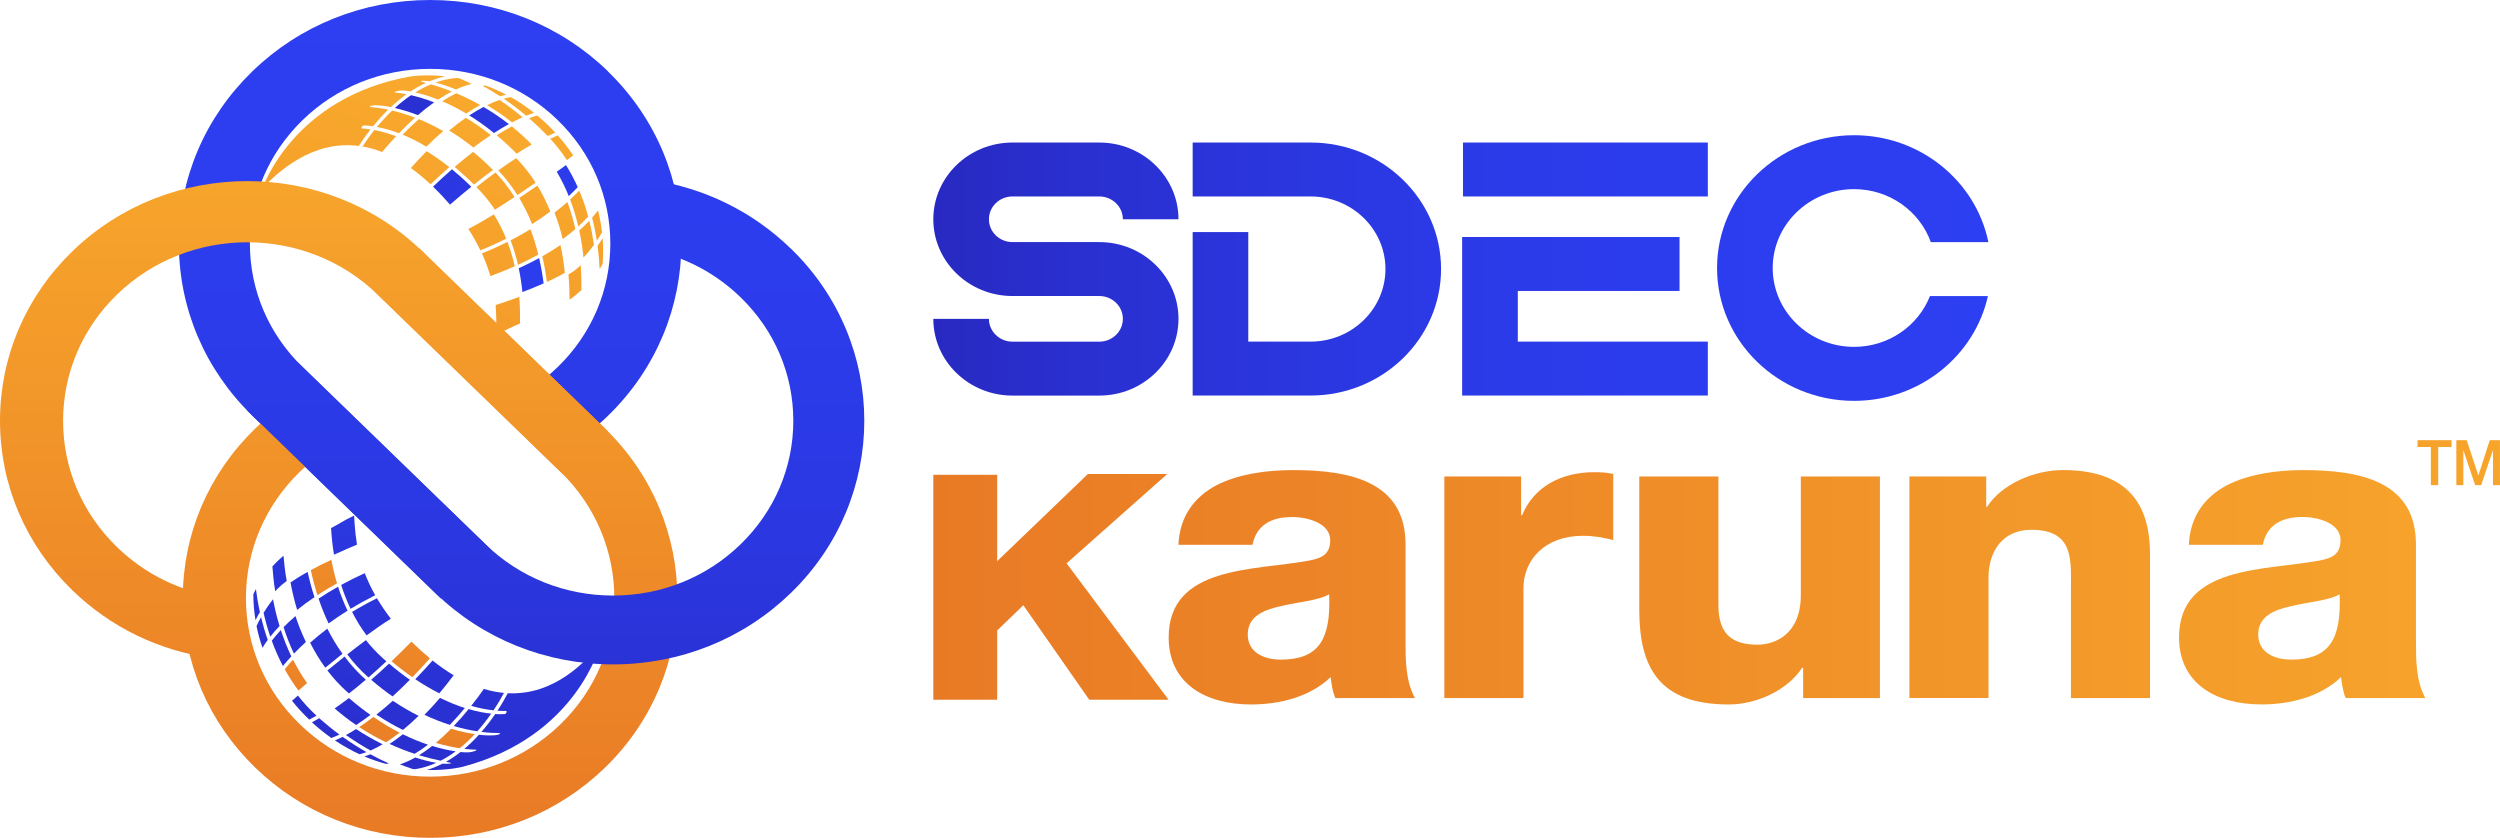 <?xml version="1.0" encoding="UTF-8"?>
<svg xmlns="http://www.w3.org/2000/svg" width="370" height="124" viewBox="0 0 370 124" fill="none">
  <g clip-path="url(#clip0_40003049_2940)">
    <path d="M75.306 18.363C74.053 17.387 72.793 16.549 71.558 15.83C70.91 16.172 70.204 16.583 69.451 17.079C70.616 17.798 71.84 18.66 73.099 19.686C73.894 19.173 74.629 18.739 75.306 18.363Z" fill="url(#paint0_linear_40003049_2940)"></path>
    <path d="M83.766 24.427C83.354 24.729 82.895 25.066 82.4 25.419C83.101 26.595 83.683 27.804 84.177 29.019C84.678 28.551 85.119 28.112 85.507 27.701C85.013 26.6 84.436 25.499 83.76 24.421L83.766 24.427Z" fill="url(#paint1_linear_40003049_2940)"></path>
    <path d="M80.457 41.946C80.304 40.748 80.086 39.493 79.792 38.198C78.874 38.7 77.868 39.202 76.773 39.704C77.026 40.902 77.203 42.089 77.315 43.224C78.339 42.836 79.415 42.408 80.457 41.946Z" fill="url(#paint2_linear_40003049_2940)"></path>
    <path d="M69.746 27.639C68.776 26.669 67.822 25.819 66.893 25.055C65.998 25.836 65.069 26.686 64.092 27.622C64.916 28.415 65.751 29.305 66.604 30.286C67.705 29.327 68.758 28.443 69.752 27.639H69.746Z" fill="url(#paint3_linear_40003049_2940)"></path>
    <path d="M58.443 15.984C59.42 16.212 60.573 16.549 61.85 17.04C62.609 16.384 63.415 15.739 64.251 15.146C62.933 14.644 61.774 14.307 60.826 14.09C59.967 14.672 59.173 15.317 58.443 15.979V15.984Z" fill="url(#paint4_linear_40003049_2940)"></path>
    <path d="M83.277 35.386C83.977 34.873 84.6 34.376 85.154 33.903C84.859 32.591 84.471 31.244 83.971 29.898C83.4 30.4 82.77 30.931 82.07 31.467C82.576 32.779 82.971 34.097 83.282 35.386H83.277Z" fill="url(#paint5_linear_40003049_2940)"></path>
    <path d="M73.25 31.033C74.215 30.434 75.192 29.801 76.151 29.156C75.368 27.913 74.462 26.72 73.409 25.608C73.379 25.579 73.356 25.551 73.326 25.528C72.438 26.178 71.496 26.897 70.502 27.684C70.655 27.838 70.802 27.992 70.955 28.152C71.826 29.065 72.585 30.035 73.244 31.033H73.25Z" fill="url(#paint6_linear_40003049_2940)"></path>
    <path d="M76.842 29.305C77.595 30.56 78.231 31.855 78.754 33.167C79.743 32.539 80.637 31.912 81.443 31.301C80.925 30.001 80.296 28.712 79.531 27.462C78.672 28.067 77.766 28.689 76.836 29.305H76.842Z" fill="url(#paint7_linear_40003049_2940)"></path>
    <path d="M87.052 32.048C86.711 30.788 86.276 29.498 85.728 28.209C85.328 28.62 84.881 29.065 84.375 29.527C84.887 30.862 85.281 32.202 85.587 33.509C86.164 32.984 86.64 32.493 87.046 32.048H87.052Z" fill="url(#paint8_linear_40003049_2940)"></path>
    <path d="M79.668 37.673C79.362 36.435 78.979 35.175 78.508 33.92C77.602 34.473 76.626 35.032 75.566 35.574C76.025 36.778 76.384 37.993 76.661 39.196C77.755 38.694 78.756 38.187 79.668 37.679V37.673Z" fill="url(#paint9_linear_40003049_2940)"></path>
    <path d="M83.588 40.371C83.465 39.077 83.259 37.696 82.953 36.264C82.153 36.812 81.252 37.371 80.258 37.936C80.564 39.236 80.787 40.514 80.946 41.723C81.9 41.29 82.806 40.834 83.588 40.371Z" fill="url(#paint10_linear_40003049_2940)"></path>
    <path d="M72.086 15.568C73.31 16.298 74.563 17.148 75.787 18.112C76.352 17.815 76.87 17.564 77.346 17.353C76.187 16.384 75.046 15.539 73.934 14.798C73.386 14.98 72.769 15.231 72.086 15.568Z" fill="url(#paint11_linear_40003049_2940)"></path>
    <path d="M77.865 17.126C78.301 16.949 78.695 16.806 79.037 16.692C77.895 15.779 76.742 15.015 75.6 14.376C75.3 14.422 74.947 14.49 74.547 14.604C75.63 15.34 76.742 16.179 77.865 17.126Z" fill="url(#paint12_linear_40003049_2940)"></path>
    <path d="M84.29 44.376C84.949 43.897 85.531 43.412 86.043 42.939C86.061 41.877 86.043 40.628 85.943 39.253C85.831 39.362 85.714 39.465 85.596 39.573C85.202 39.927 84.702 40.286 84.131 40.634C84.254 42.009 84.296 43.275 84.296 44.376H84.29Z" fill="url(#paint13_linear_40003049_2940)"></path>
    <path d="M67.474 13.247C68.245 12.893 69.021 12.608 69.798 12.419C69.174 12.111 68.574 11.843 68.003 11.598C67.88 11.575 67.756 11.552 67.638 11.53C66.526 11.621 65.461 11.86 64.449 12.22C65.308 12.437 66.338 12.779 67.474 13.241V13.247Z" fill="url(#paint14_linear_40003049_2940)"></path>
    <path d="M74.011 14.245C74.329 14.142 74.629 14.062 74.905 13.999C73.876 13.463 72.858 13.024 71.869 12.665C71.71 12.665 71.551 12.665 71.393 12.682C72.234 13.144 73.111 13.663 74.011 14.25V14.245Z" fill="url(#paint15_linear_40003049_2940)"></path>
    <path d="M73.789 25.272C74.86 26.401 75.784 27.616 76.578 28.871C77.502 28.249 78.408 27.628 79.267 27.029C78.514 25.848 77.638 24.707 76.62 23.64C76.543 23.56 76.466 23.486 76.39 23.406C75.572 23.937 74.689 24.541 73.742 25.226C73.76 25.243 73.772 25.255 73.789 25.272Z" fill="url(#paint16_linear_40003049_2940)"></path>
    <path d="M73.512 20.018C74.477 20.828 75.465 21.729 76.466 22.744C77.272 22.225 78.013 21.775 78.69 21.392C77.731 20.4 76.742 19.51 75.748 18.706C75.071 19.071 74.33 19.504 73.518 20.018H73.512Z" fill="url(#paint17_linear_40003049_2940)"></path>
    <path d="M61.987 17.633C61.11 18.403 60.298 19.19 59.58 19.926C60.645 20.365 61.828 20.942 63.099 21.706C63.964 20.856 64.793 20.086 65.594 19.401C64.329 18.671 63.111 18.089 61.987 17.633Z" fill="url(#paint18_linear_40003049_2940)"></path>
    <path d="M67.517 13.805C66.816 14.141 66.122 14.541 65.439 14.986C66.534 15.448 67.728 16.041 68.999 16.8C69.729 16.309 70.417 15.893 71.065 15.539C69.835 14.849 68.64 14.273 67.517 13.799V13.805Z" fill="url(#paint19_linear_40003049_2940)"></path>
    <path d="M76.183 39.407C75.912 38.215 75.559 37.006 75.106 35.802C73.935 36.39 72.676 36.96 71.322 37.502C71.864 38.689 72.275 39.813 72.576 40.862C73.87 40.389 75.076 39.904 76.183 39.407Z" fill="url(#paint20_linear_40003049_2940)"></path>
    <path d="M74.92 35.335C74.426 34.108 73.82 32.899 73.09 31.73C71.772 32.539 70.489 33.281 69.318 33.886C70.025 34.975 70.613 36.031 71.101 37.046C72.472 36.498 73.743 35.922 74.92 35.329V35.335Z" fill="url(#paint21_linear_40003049_2940)"></path>
    <path d="M72.959 25.157C71.983 24.159 71 23.263 70.029 22.47C69.17 23.137 68.252 23.879 67.287 24.706C68.211 25.476 69.164 26.338 70.141 27.319C71.135 26.526 72.071 25.807 72.959 25.157Z" fill="url(#paint22_linear_40003049_2940)"></path>
    <path d="M68.938 17.433C68.161 17.97 67.338 18.591 66.467 19.322C67.626 20.023 68.832 20.85 70.056 21.832C70.968 21.141 71.833 20.531 72.639 19.995C71.374 18.991 70.127 18.146 68.938 17.433Z" fill="url(#paint23_linear_40003049_2940)"></path>
    <path d="M87.215 32.67C86.797 33.121 86.303 33.606 85.727 34.114C86.027 35.506 86.227 36.852 86.356 38.118C86.956 37.479 87.468 36.84 87.904 36.242C87.745 35.112 87.521 33.908 87.215 32.67Z" fill="url(#paint24_linear_40003049_2940)"></path>
    <path d="M76.855 43.937C75.442 44.456 74.195 44.872 73.359 45.14C73.524 47.331 73.418 49.442 73.418 49.442C74.954 48.877 75.866 48.301 76.955 47.879C76.984 46.681 76.966 45.352 76.855 43.943V43.937Z" fill="url(#paint25_linear_40003049_2940)"></path>
    <path d="M88.443 36.379C88.608 37.622 88.702 38.78 88.743 39.813C89.049 39.345 89.185 39.065 89.185 39.065C89.291 37.793 89.291 36.515 89.185 35.249C88.973 35.597 88.72 35.979 88.438 36.379H88.443Z" fill="url(#paint26_linear_40003049_2940)"></path>
    <path d="M78.303 17.502C79.221 18.3 80.139 19.173 81.056 20.132C81.48 19.926 81.857 19.761 82.174 19.63C82.069 19.515 81.969 19.407 81.863 19.293C81.092 18.483 80.309 17.753 79.521 17.091C79.18 17.188 78.773 17.319 78.297 17.508L78.303 17.502Z" fill="url(#paint27_linear_40003049_2940)"></path>
    <path d="M53.109 21.598C53.468 21.033 54.05 20.16 54.839 19.151C54.285 19.065 53.873 19.036 53.632 19.025C53.52 19.025 53.462 18.899 53.526 18.814L53.662 18.631C53.685 18.597 53.726 18.574 53.768 18.574C53.95 18.574 54.45 18.574 55.209 18.683C55.845 17.901 56.598 17.057 57.451 16.224C56.339 15.99 55.503 15.91 55.05 15.87C54.833 15.853 54.597 15.796 54.797 15.705C55.003 15.614 55.427 15.574 55.621 15.585C56.062 15.608 56.639 15.602 57.851 15.848C58.557 15.186 59.328 14.541 60.164 13.942C59.499 13.811 58.981 13.748 58.64 13.708C58.422 13.685 58.292 13.657 58.54 13.537C58.981 13.417 59.21 13.389 59.534 13.389C59.816 13.389 60.293 13.434 60.776 13.526C61.488 13.058 62.235 12.63 63.023 12.265C62.5 12.123 62.141 12.014 62.347 11.974C62.388 11.963 62.435 11.957 62.476 11.957C62.741 11.957 63.182 11.957 63.565 12.031C64.312 11.717 65.1 11.466 65.907 11.29C62.741 10.959 60.634 11.341 60.634 11.341C43.382 14.444 38.904 27.759 38.904 27.759C41.217 25.425 46.248 20.696 53.109 21.604V21.598Z" fill="url(#paint28_linear_40003049_2940)"></path>
    <path d="M81.43 20.531C82.365 21.547 83.189 22.608 83.901 23.697C84.26 23.435 84.572 23.201 84.837 23.001C84.148 21.974 83.383 20.982 82.542 20.035C82.224 20.166 81.859 20.326 81.43 20.531Z" fill="url(#paint29_linear_40003049_2940)"></path>
    <path d="M87.627 32.214C87.933 33.389 88.162 34.536 88.333 35.626C88.645 35.164 88.898 34.736 89.104 34.376C88.974 33.281 88.774 32.197 88.504 31.125C88.268 31.45 87.98 31.815 87.627 32.22V32.214Z" fill="url(#paint30_linear_40003049_2940)"></path>
    <path d="M66.495 24.735C65.33 23.805 64.206 23.03 63.135 22.379C62.382 23.138 61.605 23.965 60.805 24.867C61.758 25.545 62.729 26.344 63.717 27.274C64.682 26.355 65.606 25.511 66.495 24.735Z" fill="url(#paint31_linear_40003049_2940)"></path>
    <path d="M56.553 22.504C57.036 21.917 57.742 21.095 58.618 20.16C57.348 19.686 56.259 19.413 55.406 19.247C54.629 20.223 54.041 21.084 53.658 21.677C54.594 21.837 55.559 22.105 56.553 22.499V22.504Z" fill="url(#paint32_linear_40003049_2940)"></path>
    <path d="M59.045 19.721C59.757 18.985 60.557 18.198 61.428 17.416C60.157 16.931 59.016 16.595 58.039 16.367C57.186 17.183 56.432 18.01 55.785 18.791C56.65 18.951 57.751 19.23 59.045 19.721Z" fill="url(#paint33_linear_40003049_2940)"></path>
    <path d="M61.471 13.68C62.389 13.891 63.53 14.216 64.848 14.741C65.507 14.302 66.19 13.891 66.872 13.543C65.743 13.092 64.695 12.744 63.777 12.482C62.965 12.819 62.194 13.223 61.465 13.68H61.471Z" fill="url(#paint34_linear_40003049_2940)"></path>
    <path d="M53.158 107.611C54.494 108.489 55.836 109.231 57.13 109.853C57.754 109.459 58.425 108.991 59.136 108.432C57.907 107.805 56.606 107.04 55.259 106.111C54.506 106.687 53.806 107.183 53.158 107.611Z" fill="url(#paint35_linear_40003049_2940)"></path>
    <path d="M44.167 102.203C44.555 101.866 44.985 101.495 45.45 101.096C44.649 99.972 43.961 98.808 43.367 97.627C42.902 98.135 42.496 98.614 42.143 99.054C42.731 100.12 43.402 101.176 44.173 102.203H44.167Z" fill="url(#paint36_linear_40003049_2940)"></path>
    <path d="M45.998 84.376C46.251 85.562 46.575 86.806 46.981 88.078C47.863 87.502 48.822 86.914 49.882 86.332C49.523 85.152 49.252 83.976 49.04 82.847C48.046 83.315 46.998 83.834 45.998 84.382V84.376Z" fill="url(#paint37_linear_40003049_2940)"></path>
    <path d="M57.949 97.861C59.002 98.751 60.032 99.533 61.032 100.223C61.862 99.373 62.727 98.443 63.627 97.428C62.733 96.698 61.821 95.876 60.885 94.958C59.862 96.007 58.885 96.972 57.955 97.861H57.949Z" fill="url(#paint38_linear_40003049_2940)"></path>
    <path d="M70.268 108.649C69.268 108.5 68.085 108.255 66.761 107.862C66.055 108.58 65.302 109.293 64.514 109.955C65.879 110.354 67.067 110.594 68.038 110.737C68.85 110.086 69.592 109.373 70.268 108.649Z" fill="url(#paint39_linear_40003049_2940)"></path>
    <path d="M43.724 91.181C43.065 91.752 42.483 92.299 41.971 92.819C42.377 94.113 42.883 95.431 43.501 96.737C44.03 96.184 44.619 95.608 45.272 95.009C44.654 93.731 44.148 92.448 43.724 91.175V91.181Z" fill="url(#paint40_linear_40003049_2940)"></path>
    <path d="M54.146 94.741C53.234 95.42 52.305 96.133 51.393 96.852C52.281 98.033 53.293 99.156 54.446 100.189C54.476 100.217 54.505 100.24 54.535 100.263C55.37 99.539 56.253 98.746 57.183 97.873C57.018 97.73 56.853 97.588 56.688 97.439C55.741 96.589 54.9 95.682 54.152 94.735L54.146 94.741Z" fill="url(#paint41_linear_40003049_2940)"></path>
    <path d="M50.692 96.761C49.827 95.563 49.086 94.313 48.444 93.041C47.509 93.749 46.661 94.445 45.902 95.123C46.532 96.384 47.273 97.628 48.144 98.82C48.956 98.147 49.815 97.451 50.686 96.755L50.692 96.761Z" fill="url(#paint42_linear_40003049_2940)"></path>
    <path d="M40.223 94.827C40.67 96.059 41.217 97.32 41.87 98.569C42.235 98.124 42.647 97.645 43.118 97.143C42.494 95.842 41.982 94.53 41.564 93.247C41.035 93.817 40.593 94.348 40.223 94.827Z" fill="url(#paint43_linear_40003049_2940)"></path>
    <path d="M47.148 88.597C47.56 89.812 48.049 91.05 48.631 92.271C49.49 91.643 50.426 91.01 51.438 90.377C50.873 89.207 50.414 88.015 50.032 86.834C48.978 87.427 48.019 88.015 47.148 88.597Z" fill="url(#paint44_linear_40003049_2940)"></path>
    <path d="M42.998 86.201C43.233 87.485 43.551 88.86 43.981 90.269C44.734 89.653 45.587 89.019 46.54 88.381C46.123 87.097 45.793 85.842 45.528 84.638C44.61 85.152 43.739 85.682 42.992 86.207L42.998 86.201Z" fill="url(#paint45_linear_40003049_2940)"></path>
    <path d="M56.628 110.155C55.34 109.516 54.016 108.769 52.698 107.902C52.156 108.244 51.656 108.535 51.203 108.786C52.445 109.664 53.663 110.423 54.84 111.073C55.369 110.845 55.969 110.543 56.628 110.155Z" fill="url(#paint46_linear_40003049_2940)"></path>
    <path d="M50.706 109.054C50.282 109.271 49.906 109.442 49.565 109.579C50.788 110.4 52.006 111.073 53.207 111.627C53.507 111.558 53.854 111.456 54.242 111.313C53.095 110.663 51.906 109.91 50.7 109.048L50.706 109.054Z" fill="url(#paint47_linear_40003049_2940)"></path>
    <path d="M41.95 82.242C41.332 82.779 40.791 83.309 40.315 83.823C40.385 84.889 40.509 86.139 40.732 87.508C40.838 87.394 40.944 87.274 41.056 87.16C41.427 86.772 41.891 86.378 42.433 85.979C42.191 84.61 42.044 83.343 41.956 82.242H41.95Z" fill="url(#paint48_linear_40003049_2940)"></path>
    <path d="M61.451 112.111C60.709 112.528 59.95 112.876 59.185 113.127C59.839 113.383 60.462 113.606 61.057 113.806C61.18 113.817 61.31 113.834 61.433 113.846C62.539 113.669 63.587 113.338 64.57 112.899C63.693 112.75 62.628 112.488 61.451 112.111Z" fill="url(#paint49_linear_40003049_2940)"></path>
    <path d="M54.81 111.632C54.498 111.764 54.204 111.866 53.934 111.952C55.01 112.408 56.069 112.768 57.087 113.047C57.246 113.036 57.405 113.019 57.564 112.996C56.681 112.602 55.758 112.151 54.81 111.632Z" fill="url(#paint50_linear_40003049_2940)"></path>
    <path d="M54.096 100.56C52.925 99.51 51.895 98.369 50.995 97.171C50.124 97.867 49.265 98.563 48.453 99.231C49.312 100.354 50.283 101.427 51.395 102.419C51.478 102.493 51.56 102.562 51.642 102.636C52.413 102.037 53.249 101.364 54.137 100.6C54.12 100.582 54.102 100.571 54.09 100.56H54.096Z" fill="url(#paint51_linear_40003049_2940)"></path>
    <path d="M54.829 105.808C53.793 105.077 52.722 104.245 51.64 103.309C50.875 103.897 50.169 104.404 49.527 104.844C50.575 105.762 51.64 106.578 52.705 107.302C53.352 106.886 54.058 106.39 54.829 105.808Z" fill="url(#paint52_linear_40003049_2940)"></path>
    <path d="M66.58 107.28C67.392 106.435 68.14 105.585 68.799 104.787C67.692 104.433 66.463 103.948 65.121 103.286C64.327 104.211 63.556 105.043 62.815 105.796C64.144 106.424 65.409 106.909 66.58 107.28Z" fill="url(#paint53_linear_40003049_2940)"></path>
    <path d="M61.361 111.558C62.038 111.164 62.697 110.708 63.344 110.212C62.209 109.835 60.961 109.333 59.62 108.677C58.931 109.225 58.272 109.698 57.654 110.103C58.949 110.697 60.196 111.176 61.361 111.564V111.558Z" fill="url(#paint54_linear_40003049_2940)"></path>
    <path d="M50.496 86.578C50.867 87.753 51.326 88.939 51.879 90.103C53.003 89.424 54.215 88.751 55.527 88.095C54.88 86.948 54.38 85.853 53.985 84.826C52.726 85.402 51.561 85.984 50.49 86.572L50.496 86.578Z" fill="url(#paint55_linear_40003049_2940)"></path>
    <path d="M52.111 90.566C52.712 91.752 53.418 92.922 54.253 94.034C55.507 93.116 56.73 92.271 57.848 91.57C57.048 90.537 56.366 89.522 55.789 88.54C54.465 89.197 53.241 89.875 52.105 90.566H52.111Z" fill="url(#paint56_linear_40003049_2940)"></path>
    <path d="M54.935 100.611C56.001 101.53 57.06 102.351 58.101 103.07C58.907 102.334 59.761 101.518 60.661 100.606C59.666 99.91 58.637 99.117 57.578 98.215C56.648 99.088 55.771 99.887 54.935 100.611Z" fill="url(#paint57_linear_40003049_2940)"></path>
    <path d="M59.632 108.033C60.361 107.434 61.138 106.744 61.95 105.945C60.726 105.335 59.449 104.599 58.137 103.715C57.278 104.485 56.466 105.164 55.707 105.763C57.066 106.67 58.378 107.417 59.638 108.033H59.632Z" fill="url(#paint58_linear_40003049_2940)"></path>
    <path d="M40.004 94.216C40.387 93.731 40.84 93.207 41.375 92.653C40.957 91.284 40.64 89.944 40.404 88.689C39.857 89.379 39.398 90.058 39.01 90.697C39.263 91.82 39.592 93.001 40.004 94.222V94.216Z" fill="url(#paint59_linear_40003049_2940)"></path>
    <path d="M49.431 82.094C50.803 81.461 52.02 80.948 52.833 80.611C52.485 78.432 52.409 76.304 52.409 76.304C50.914 76.989 50.049 77.644 48.996 78.152C49.067 79.356 49.196 80.685 49.431 82.094Z" fill="url(#paint60_linear_40003049_2940)"></path>
    <path d="M38.465 90.594C38.194 89.362 38.006 88.204 37.877 87.177C37.612 87.667 37.494 87.958 37.494 87.958C37.494 89.242 37.606 90.52 37.812 91.786C37.994 91.421 38.212 91.022 38.465 90.594Z" fill="url(#paint61_linear_40003049_2940)"></path>
    <path d="M50.232 108.711C49.243 107.987 48.249 107.182 47.249 106.298C46.843 106.538 46.478 106.732 46.166 106.891C46.278 106.994 46.39 107.102 46.507 107.205C47.349 107.958 48.196 108.626 49.043 109.225C49.373 109.099 49.773 108.934 50.232 108.711Z" fill="url(#paint62_linear_40003049_2940)"></path>
    <path d="M75.15 102.596C74.838 103.195 74.326 104.113 73.62 105.186C74.179 105.226 74.597 105.22 74.844 105.214C74.956 105.214 75.026 105.328 74.968 105.42L74.85 105.613C74.826 105.648 74.791 105.676 74.744 105.676C74.561 105.693 74.061 105.728 73.291 105.676C72.72 106.515 72.037 107.416 71.249 108.323C72.384 108.466 73.226 108.483 73.691 108.489C73.908 108.489 74.156 108.529 73.961 108.637C73.761 108.745 73.344 108.819 73.144 108.825C72.702 108.837 72.12 108.888 70.884 108.74C70.231 109.458 69.513 110.171 68.73 110.833C69.407 110.913 69.937 110.936 70.278 110.947C70.501 110.953 70.631 110.97 70.39 111.113C69.954 111.267 69.731 111.318 69.407 111.341C69.119 111.364 68.642 111.358 68.154 111.301C67.483 111.826 66.765 112.316 66.006 112.744C66.541 112.847 66.912 112.927 66.706 112.984C66.665 112.995 66.624 113.012 66.577 113.012C66.306 113.035 65.871 113.064 65.476 113.024C64.753 113.395 63.988 113.714 63.188 113.959C66.388 114.039 68.472 113.486 68.472 113.486C85.506 109.002 88.866 95.294 88.866 95.294C86.742 97.815 82.099 102.955 75.144 102.596H75.15Z" fill="url(#paint63_linear_40003049_2940)"></path>
    <path d="M46.84 105.922C45.816 104.975 44.904 103.977 44.092 102.945C43.756 103.236 43.462 103.498 43.215 103.715C43.992 104.69 44.845 105.62 45.769 106.504C46.075 106.35 46.428 106.156 46.84 105.917V105.922Z" fill="url(#paint64_linear_40003049_2940)"></path>
    <path d="M39.626 94.707C39.22 93.554 38.891 92.419 38.632 91.341C38.361 91.832 38.137 92.277 37.967 92.659C38.184 93.743 38.479 94.821 38.849 95.871C39.055 95.528 39.314 95.135 39.632 94.701L39.626 94.707Z" fill="url(#paint65_linear_40003049_2940)"></path>
    <path d="M61.453 100.52C62.701 101.359 63.895 102.049 65.019 102.614C65.707 101.792 66.419 100.902 67.143 99.938C66.131 99.334 65.09 98.609 64.019 97.759C63.13 98.757 62.277 99.676 61.453 100.526V100.52Z" fill="url(#paint66_linear_40003049_2940)"></path>
    <path d="M71.608 101.963C71.172 102.591 70.537 103.475 69.736 104.473C71.054 104.844 72.166 105.038 73.037 105.129C73.732 104.091 74.249 103.178 74.585 102.551C73.638 102.46 72.643 102.271 71.613 101.958L71.608 101.963Z" fill="url(#paint67_linear_40003049_2940)"></path>
    <path d="M69.349 104.952C68.702 105.751 67.96 106.601 67.154 107.451C68.466 107.839 69.643 108.084 70.644 108.232C71.432 107.348 72.115 106.453 72.697 105.62C71.82 105.528 70.691 105.334 69.355 104.947L69.349 104.952Z" fill="url(#paint68_linear_40003049_2940)"></path>
    <path d="M67.433 111.199C66.497 111.062 65.32 110.822 63.955 110.406C63.332 110.902 62.684 111.364 62.025 111.769C63.196 112.129 64.273 112.397 65.215 112.585C65.997 112.186 66.739 111.712 67.433 111.199Z" fill="url(#paint69_linear_40003049_2940)"></path>
    <path d="M357.795 65.146V66.156H359.766V71.797H360.855V66.156H362.832V65.146H357.795Z" fill="url(#paint70_linear_40003049_2940)"></path>
    <path d="M368.48 65.146L366.809 70.354H366.791L365.073 65.146H363.537V71.797H364.573V66.663H364.59L366.32 71.797H367.215L368.945 66.663H368.962V71.797H369.998V65.146H368.48Z" fill="url(#paint71_linear_40003049_2940)"></path>
    <path d="M138.129 70.269H147.585V83.047L161.006 70.154H172.751L157.853 83.372L172.945 103.56H161.206L151.451 89.573L147.585 93.304V103.56H138.129V70.269Z" fill="url(#paint72_linear_40003049_2940)"></path>
    <path d="M189.55 97.622C195.128 97.622 196.994 94.713 196.717 87.959C195.064 88.906 192.033 89.094 189.486 89.727C186.867 90.298 184.666 91.307 184.666 93.897C184.666 96.487 186.938 97.622 189.556 97.622M174.404 80.628C174.61 76.327 176.811 73.555 179.983 71.843C183.148 70.201 187.285 69.573 191.351 69.573C199.824 69.573 208.021 71.279 208.021 80.566V94.913C208.021 97.697 208.021 100.726 209.403 103.315H197.623C197.211 102.306 197.07 101.296 196.935 100.218C193.905 103.127 189.421 104.262 185.155 104.262C178.335 104.262 172.963 101.102 172.963 94.342C172.963 83.663 185.637 84.485 193.769 82.962C195.77 82.585 196.87 81.952 196.87 79.933C196.87 77.474 193.634 76.521 191.221 76.521C187.979 76.521 185.92 77.85 185.367 80.634H174.416L174.404 80.628Z" fill="url(#paint73_linear_40003049_2940)"></path>
    <path d="M213.756 70.514H225.124V76.264H225.265C226.983 72.088 230.979 69.881 236.01 69.881C236.904 69.881 237.869 69.944 238.763 70.138V79.932C237.251 79.55 235.874 79.299 234.286 79.299C228.501 79.299 225.471 82.967 225.471 87.074V103.315H213.762V70.52L213.756 70.514Z" fill="url(#paint74_linear_40003049_2940)"></path>
    <path d="M278.23 103.315H266.862V98.831H266.721C264.514 102.18 259.971 104.262 255.835 104.262C245.573 104.262 242.613 98.831 242.613 90.234V70.514H254.323V89.538C254.323 93.897 256.394 95.414 260.113 95.414C262.661 95.414 266.521 93.897 266.521 88.084V70.514H278.23V103.315Z" fill="url(#paint75_linear_40003049_2940)"></path>
    <path d="M282.59 70.514H293.958V75.003H294.099C296.235 71.649 301.054 69.567 305.326 69.567C317.241 69.567 318.206 77.525 318.206 82.265V103.309H306.497V87.451C306.497 82.967 307.044 78.409 300.636 78.409C296.229 78.409 294.299 81.82 294.299 85.42V103.304H282.59V70.502V70.514Z" fill="url(#paint76_linear_40003049_2940)"></path>
    <path d="M339.103 97.622C344.681 97.622 346.541 94.713 346.264 87.959C344.605 88.906 341.58 89.094 339.032 89.727C336.414 90.297 334.213 91.307 334.213 93.897C334.213 96.487 336.485 97.622 339.103 97.622ZM323.946 80.628C324.151 76.327 326.358 73.555 329.524 71.843C332.695 70.2 336.826 69.573 340.892 69.573C349.365 69.573 357.562 71.278 357.562 80.565V94.907C357.562 97.691 357.562 100.72 358.938 103.31H347.158C346.747 102.3 346.611 101.29 346.47 100.212C343.44 103.121 338.962 104.256 334.69 104.256C327.87 104.256 322.498 101.096 322.498 94.336C322.498 83.657 335.172 84.479 343.298 82.956C345.293 82.579 346.399 81.946 346.399 79.927C346.399 77.468 343.163 76.515 340.751 76.515C337.514 76.515 335.443 77.844 334.896 80.628H323.94H323.946Z" fill="url(#paint77_linear_40003049_2940)"></path>
    <path d="M162.701 35.83H149.844C147.926 35.83 146.361 34.319 146.361 32.453C146.361 30.588 147.92 29.076 149.844 29.076H162.701C164.619 29.076 166.184 30.588 166.184 32.453H174.416C174.416 26.19 169.162 21.096 162.701 21.096H149.844C143.383 21.096 138.129 26.19 138.129 32.453C138.129 38.717 143.383 43.811 149.844 43.811H162.701C164.619 43.811 166.184 45.323 166.184 47.188C166.184 49.053 164.625 50.565 162.701 50.565H149.844C147.926 50.565 146.361 49.053 146.361 47.188H138.129C138.129 53.452 143.383 58.546 149.844 58.546H162.701C169.162 58.546 174.416 53.452 174.416 47.188C174.416 40.925 169.162 35.83 162.701 35.83Z" fill="url(#paint78_linear_40003049_2940)"></path>
    <path d="M252.76 58.54H216.396V35.077H248.571V43.063H224.634V50.559H252.76V58.54Z" fill="url(#paint79_linear_40003049_2940)"></path>
    <path d="M252.76 21.095H216.525V29.076H252.76V21.095Z" fill="url(#paint80_linear_40003049_2940)"></path>
    <path d="M285.638 43.811C283.909 48.203 279.531 51.335 274.4 51.335C267.762 51.335 262.361 46.098 262.361 39.664C262.361 33.229 267.762 27.992 274.4 27.992C279.654 27.992 284.12 31.278 285.762 35.836H294.282C292.435 26.828 284.226 20.012 274.4 20.012C263.22 20.012 254.123 28.831 254.123 39.669C254.123 50.508 263.22 59.327 274.4 59.327C284.109 59.327 292.24 52.67 294.212 43.822H285.644L285.638 43.811Z" fill="url(#paint81_linear_40003049_2940)"></path>
    <path d="M193.966 21.095H176.514V29.076H193.966C200.074 29.076 205.046 33.896 205.046 39.818C205.046 45.739 200.074 50.559 193.966 50.559H184.746V34.347H176.514V58.54H193.966C204.616 58.54 213.278 50.143 213.278 39.818C213.278 29.492 204.616 21.095 193.966 21.095Z" fill="url(#paint82_linear_40003049_2940)"></path>
    <path d="M89.97 10.542C82.956 3.742 73.612 0 63.668 0C53.724 0 44.38 3.742 37.366 10.542C30.34 17.353 26.475 26.406 26.475 36.041C26.475 45.676 30.346 54.73 37.366 61.541L64.427 87.776L65.257 88.58L66.087 87.776L71.859 82.18L72.689 81.376L71.859 80.571L44.798 54.336C39.761 49.453 36.984 42.955 36.984 36.047C36.984 29.139 39.761 22.647 44.798 17.758C49.829 12.881 56.525 10.194 63.662 10.194C70.8 10.194 77.496 12.881 82.527 17.758C87.558 22.636 90.329 29.128 90.329 36.047C90.329 42.967 87.558 49.459 82.527 54.336C81.244 55.58 79.838 56.698 78.337 57.656L77.355 58.283L78.002 59.236L82.503 65.842L83.15 66.795L84.133 66.167C86.222 64.832 88.181 63.281 89.964 61.552C104.469 47.49 104.469 24.615 89.964 10.559L89.97 10.542Z" fill="url(#paint83_linear_40003049_2940)"></path>
    <path d="M62.489 37.182C48.215 23.343 24.996 23.343 10.721 37.182C3.807 43.885 0 52.796 0 62.277C0 71.758 3.807 80.668 10.721 87.371C16.364 92.842 23.513 96.31 31.392 97.406L31.974 97.485L33.298 88.523L32.716 88.444C26.849 87.628 21.53 85.044 17.323 80.971C12.174 75.979 9.338 69.339 9.338 62.282C9.338 55.226 12.174 48.586 17.323 43.589C27.956 33.281 45.249 33.281 55.882 43.589L83.361 70.229L89.968 63.828L62.489 37.188V37.182Z" fill="url(#paint84_linear_40003049_2940)"></path>
    <path d="M89.55 63.418L62.071 36.777L55.463 43.178L82.942 69.818C93.575 80.126 93.575 96.892 82.942 107.2C77.793 112.192 70.944 114.941 63.66 114.941C56.375 114.941 49.532 112.192 44.383 107.2C39.235 102.209 36.399 95.569 36.399 88.512C36.399 81.456 39.235 74.815 44.383 69.818C45.69 68.552 47.131 67.411 48.661 66.43L49.15 66.116L44.001 58.557L43.513 58.871C41.459 60.189 39.529 61.718 37.776 63.418C30.862 70.121 27.055 79.031 27.055 88.512C27.055 97.993 30.862 106.903 37.776 113.606C44.689 120.309 53.88 124 63.66 124C73.439 124 82.63 120.309 89.544 113.606C103.819 99.767 103.819 77.257 89.544 63.418H89.55Z" fill="url(#paint85_linear_40003049_2940)"></path>
    <path d="M117.026 36.778C111.389 31.313 104.258 27.804 96.402 26.635L95.237 26.464L95.061 27.593L93.819 35.414L93.643 36.544L94.808 36.715C100.439 37.553 105.552 40.069 109.594 43.988C114.631 48.871 117.409 55.369 117.409 62.277C117.409 69.185 114.631 75.677 109.594 80.566C104.558 85.455 97.856 88.142 90.73 88.142C83.604 88.142 76.908 85.449 71.865 80.566L44.804 54.331L43.975 53.526L43.145 54.331L37.373 59.927L36.543 60.731L37.373 61.535L64.434 87.771C71.459 94.582 80.797 98.33 90.736 98.33C100.674 98.33 110.012 94.576 117.038 87.771C131.542 73.709 131.542 50.834 117.038 36.778H117.026Z" fill="url(#paint86_linear_40003049_2940)"></path>
  </g>
  <defs>
    <linearGradient id="paint0_linear_40003049_2940" x1="55.169" y1="5.77" x2="100.844" y2="39.508" gradientUnits="userSpaceOnUse">
      <stop stop-color="#2828BF"></stop>
      <stop offset="0.2" stop-color="#2A31D3"></stop>
      <stop offset="0.43" stop-color="#2B39E4"></stop>
      <stop offset="0.68" stop-color="#2C3DEE"></stop>
      <stop offset="1" stop-color="#2D3FF2"></stop>
    </linearGradient>
    <linearGradient id="paint1_linear_40003049_2940" x1="54.713" y1="6.397" x2="100.38" y2="40.135" gradientUnits="userSpaceOnUse">
      <stop stop-color="#2828BF"></stop>
      <stop offset="0.2" stop-color="#2A31D3"></stop>
      <stop offset="0.43" stop-color="#2B39E4"></stop>
      <stop offset="0.68" stop-color="#2C3DEE"></stop>
      <stop offset="1" stop-color="#2D3FF2"></stop>
    </linearGradient>
    <linearGradient id="paint2_linear_40003049_2940" x1="46.042" y1="18.13" x2="91.718" y2="51.868" gradientUnits="userSpaceOnUse">
      <stop stop-color="#2828BF"></stop>
      <stop offset="0.2" stop-color="#2A31D3"></stop>
      <stop offset="0.43" stop-color="#2B39E4"></stop>
      <stop offset="0.68" stop-color="#2C3DEE"></stop>
      <stop offset="1" stop-color="#2D3FF2"></stop>
    </linearGradient>
    <linearGradient id="paint3_linear_40003049_2940" x1="48.409" y1="14.931" x2="94.081" y2="48.664" gradientUnits="userSpaceOnUse">
      <stop stop-color="#2828BF"></stop>
      <stop offset="0.2" stop-color="#2A31D3"></stop>
      <stop offset="0.43" stop-color="#2B39E4"></stop>
      <stop offset="0.68" stop-color="#2C3DEE"></stop>
      <stop offset="1" stop-color="#2D3FF2"></stop>
    </linearGradient>
    <linearGradient id="paint4_linear_40003049_2940" x1="52.488" y1="9.405" x2="98.159" y2="43.139" gradientUnits="userSpaceOnUse">
      <stop stop-color="#2828BF"></stop>
      <stop offset="0.2" stop-color="#2A31D3"></stop>
      <stop offset="0.43" stop-color="#2B39E4"></stop>
      <stop offset="0.68" stop-color="#2C3DEE"></stop>
      <stop offset="1" stop-color="#2D3FF2"></stop>
    </linearGradient>
    <linearGradient id="paint5_linear_40003049_2940" x1="49.637" y1="131.409" x2="84.393" y2="23.953" gradientUnits="userSpaceOnUse">
      <stop stop-color="#E87825"></stop>
      <stop offset="1" stop-color="#F8A82C"></stop>
    </linearGradient>
    <linearGradient id="paint6_linear_40003049_2940" x1="39.066" y1="127.989" x2="73.822" y2="20.533" gradientUnits="userSpaceOnUse">
      <stop stop-color="#E87825"></stop>
      <stop offset="1" stop-color="#F8A82C"></stop>
    </linearGradient>
    <linearGradient id="paint7_linear_40003049_2940" x1="44.884" y1="129.872" x2="79.64" y2="22.416" gradientUnits="userSpaceOnUse">
      <stop stop-color="#E87825"></stop>
      <stop offset="1" stop-color="#F8A82C"></stop>
    </linearGradient>
    <linearGradient id="paint8_linear_40003049_2940" x1="50.942" y1="131.831" x2="85.698" y2="24.375" gradientUnits="userSpaceOnUse">
      <stop stop-color="#E87825"></stop>
      <stop offset="1" stop-color="#F8A82C"></stop>
    </linearGradient>
    <linearGradient id="paint9_linear_40003049_2940" x1="45.46" y1="130.058" x2="80.216" y2="22.602" gradientUnits="userSpaceOnUse">
      <stop stop-color="#E87825"></stop>
      <stop offset="1" stop-color="#F8A82C"></stop>
    </linearGradient>
    <linearGradient id="paint10_linear_40003049_2940" x1="50.123" y1="131.565" x2="84.879" y2="24.109" gradientUnits="userSpaceOnUse">
      <stop stop-color="#E87825"></stop>
      <stop offset="1" stop-color="#F8A82C"></stop>
    </linearGradient>
    <linearGradient id="paint11_linear_40003049_2940" x1="36.611" y1="127.194" x2="71.367" y2="19.738" gradientUnits="userSpaceOnUse">
      <stop stop-color="#E87825"></stop>
      <stop offset="1" stop-color="#F8A82C"></stop>
    </linearGradient>
    <linearGradient id="paint12_linear_40003049_2940" x1="38.231" y1="127.718" x2="72.987" y2="20.262" gradientUnits="userSpaceOnUse">
      <stop stop-color="#E87825"></stop>
      <stop offset="1" stop-color="#F8A82C"></stop>
    </linearGradient>
    <linearGradient id="paint13_linear_40003049_2940" x1="53.786" y1="132.75" x2="88.542" y2="25.294" gradientUnits="userSpaceOnUse">
      <stop stop-color="#E87825"></stop>
      <stop offset="1" stop-color="#F8A82C"></stop>
    </linearGradient>
    <linearGradient id="paint14_linear_40003049_2940" x1="28.496" y1="124.572" x2="63.252" y2="17.116" gradientUnits="userSpaceOnUse">
      <stop stop-color="#E87825"></stop>
      <stop offset="1" stop-color="#F8A82C"></stop>
    </linearGradient>
    <linearGradient id="paint15_linear_40003049_2940" x1="34.234" y1="126.426" x2="68.99" y2="18.97" gradientUnits="userSpaceOnUse">
      <stop stop-color="#E87825"></stop>
      <stop offset="1" stop-color="#F8A82C"></stop>
    </linearGradient>
    <linearGradient id="paint16_linear_40003049_2940" x1="41.213" y1="128.684" x2="75.969" y2="21.228" gradientUnits="userSpaceOnUse">
      <stop stop-color="#E87825"></stop>
      <stop offset="1" stop-color="#F8A82C"></stop>
    </linearGradient>
    <linearGradient id="paint17_linear_40003049_2940" x1="39.169" y1="128.022" x2="73.925" y2="20.566" gradientUnits="userSpaceOnUse">
      <stop stop-color="#E87825"></stop>
      <stop offset="1" stop-color="#F8A82C"></stop>
    </linearGradient>
    <linearGradient id="paint18_linear_40003049_2940" x1="26.684" y1="123.984" x2="61.44" y2="16.529" gradientUnits="userSpaceOnUse">
      <stop stop-color="#E87825"></stop>
      <stop offset="1" stop-color="#F8A82C"></stop>
    </linearGradient>
    <linearGradient id="paint19_linear_40003049_2940" x1="30.423" y1="125.192" x2="65.179" y2="17.736" gradientUnits="userSpaceOnUse">
      <stop stop-color="#E87825"></stop>
      <stop offset="1" stop-color="#F8A82C"></stop>
    </linearGradient>
    <linearGradient id="paint20_linear_40003049_2940" x1="42.556" y1="129.118" x2="77.312" y2="21.662" gradientUnits="userSpaceOnUse">
      <stop stop-color="#E87825"></stop>
      <stop offset="1" stop-color="#F8A82C"></stop>
    </linearGradient>
    <linearGradient id="paint21_linear_40003049_2940" x1="39.891" y1="128.257" x2="74.647" y2="20.801" gradientUnits="userSpaceOnUse">
      <stop stop-color="#E87825"></stop>
      <stop offset="1" stop-color="#F8A82C"></stop>
    </linearGradient>
    <linearGradient id="paint22_linear_40003049_2940" x1="35.106" y1="126.708" x2="69.862" y2="19.252" gradientUnits="userSpaceOnUse">
      <stop stop-color="#E87825"></stop>
      <stop offset="1" stop-color="#F8A82C"></stop>
    </linearGradient>
    <linearGradient id="paint23_linear_40003049_2940" x1="32.949" y1="126.01" x2="67.705" y2="18.554" gradientUnits="userSpaceOnUse">
      <stop stop-color="#E87825"></stop>
      <stop offset="1" stop-color="#F8A82C"></stop>
    </linearGradient>
    <linearGradient id="paint24_linear_40003049_2940" x1="53.296" y1="132.591" x2="88.052" y2="25.135" gradientUnits="userSpaceOnUse">
      <stop stop-color="#E87825"></stop>
      <stop offset="1" stop-color="#F8A82C"></stop>
    </linearGradient>
    <linearGradient id="paint25_linear_40003049_2940" x1="46.314" y1="130.334" x2="81.07" y2="22.878" gradientUnits="userSpaceOnUse">
      <stop stop-color="#E87825"></stop>
      <stop offset="1" stop-color="#F8A82C"></stop>
    </linearGradient>
    <linearGradient id="paint26_linear_40003049_2940" x1="55.884" y1="133.429" x2="90.64" y2="25.973" gradientUnits="userSpaceOnUse">
      <stop stop-color="#E87825"></stop>
      <stop offset="1" stop-color="#F8A82C"></stop>
    </linearGradient>
    <linearGradient id="paint27_linear_40003049_2940" x1="42.235" y1="129.013" x2="76.991" y2="21.557" gradientUnits="userSpaceOnUse">
      <stop stop-color="#E87825"></stop>
      <stop offset="1" stop-color="#F8A82C"></stop>
    </linearGradient>
    <linearGradient id="paint28_linear_40003049_2940" x1="17.481" y1="121.008" x2="52.237" y2="13.552" gradientUnits="userSpaceOnUse">
      <stop stop-color="#E87825"></stop>
      <stop offset="1" stop-color="#F8A82C"></stop>
    </linearGradient>
    <linearGradient id="paint29_linear_40003049_2940" x1="45.831" y1="130.177" x2="80.588" y2="22.721" gradientUnits="userSpaceOnUse">
      <stop stop-color="#E87825"></stop>
      <stop offset="1" stop-color="#F8A82C"></stop>
    </linearGradient>
    <linearGradient id="paint30_linear_40003049_2940" x1="54.104" y1="132.855" x2="88.86" y2="25.399" gradientUnits="userSpaceOnUse">
      <stop stop-color="#E87825"></stop>
      <stop offset="1" stop-color="#F8A82C"></stop>
    </linearGradient>
    <linearGradient id="paint31_linear_40003049_2940" x1="29.236" y1="124.81" x2="63.992" y2="17.354" gradientUnits="userSpaceOnUse">
      <stop stop-color="#E87825"></stop>
      <stop offset="1" stop-color="#F8A82C"></stop>
    </linearGradient>
    <linearGradient id="paint32_linear_40003049_2940" x1="21.273" y1="122.235" x2="56.029" y2="14.779" gradientUnits="userSpaceOnUse">
      <stop stop-color="#E87825"></stop>
      <stop offset="1" stop-color="#F8A82C"></stop>
    </linearGradient>
    <linearGradient id="paint33_linear_40003049_2940" x1="22.621" y1="122.67" x2="57.377" y2="15.214" gradientUnits="userSpaceOnUse">
      <stop stop-color="#E87825"></stop>
      <stop offset="1" stop-color="#F8A82C"></stop>
    </linearGradient>
    <linearGradient id="paint34_linear_40003049_2940" x1="26.24" y1="123.84" x2="60.996" y2="16.384" gradientUnits="userSpaceOnUse">
      <stop stop-color="#E87825"></stop>
      <stop offset="1" stop-color="#F8A82C"></stop>
    </linearGradient>
    <linearGradient id="paint35_linear_40003049_2940" x1="50.902" y1="128.752" x2="77.109" y2="18.363" gradientUnits="userSpaceOnUse">
      <stop stop-color="#E87825"></stop>
      <stop offset="1" stop-color="#F8A82C"></stop>
    </linearGradient>
    <linearGradient id="paint36_linear_40003049_2940" x1="37.356" y1="125.535" x2="63.563" y2="15.147" gradientUnits="userSpaceOnUse">
      <stop stop-color="#E87825"></stop>
      <stop offset="1" stop-color="#F8A82C"></stop>
    </linearGradient>
    <linearGradient id="paint37_linear_40003049_2940" x1="37.763" y1="125.632" x2="63.97" y2="15.243" gradientUnits="userSpaceOnUse">
      <stop stop-color="#E87825"></stop>
      <stop offset="1" stop-color="#F8A82C"></stop>
    </linearGradient>
    <linearGradient id="paint38_linear_40003049_2940" x1="52.812" y1="129.204" x2="79.019" y2="18.816" gradientUnits="userSpaceOnUse">
      <stop stop-color="#E87825"></stop>
      <stop offset="1" stop-color="#F8A82C"></stop>
    </linearGradient>
    <linearGradient id="paint39_linear_40003049_2940" x1="61.817" y1="131.343" x2="88.024" y2="20.954" gradientUnits="userSpaceOnUse">
      <stop stop-color="#E87825"></stop>
      <stop offset="1" stop-color="#F8A82C"></stop>
    </linearGradient>
    <linearGradient id="paint40_linear_40003049_2940" x1="35.349" y1="126.639" x2="67.411" y2="-8.407" gradientUnits="userSpaceOnUse">
      <stop stop-color="#2828BF"></stop>
      <stop offset="0.2" stop-color="#2A31D3"></stop>
      <stop offset="0.43" stop-color="#2B39E4"></stop>
      <stop offset="0.68" stop-color="#2C3DEE"></stop>
      <stop offset="1" stop-color="#2D3FF2"></stop>
    </linearGradient>
    <linearGradient id="paint41_linear_40003049_2940" x1="46.238" y1="129.224" x2="78.299" y2="-5.822" gradientUnits="userSpaceOnUse">
      <stop stop-color="#2828BF"></stop>
      <stop offset="0.2" stop-color="#2A31D3"></stop>
      <stop offset="0.43" stop-color="#2B39E4"></stop>
      <stop offset="0.68" stop-color="#2C3DEE"></stop>
      <stop offset="1" stop-color="#2D3FF2"></stop>
    </linearGradient>
    <linearGradient id="paint42_linear_40003049_2940" x1="40.243" y1="127.801" x2="72.304" y2="-7.245" gradientUnits="userSpaceOnUse">
      <stop stop-color="#2828BF"></stop>
      <stop offset="0.2" stop-color="#2A31D3"></stop>
      <stop offset="0.43" stop-color="#2B39E4"></stop>
      <stop offset="0.68" stop-color="#2C3DEE"></stop>
      <stop offset="1" stop-color="#2D3FF2"></stop>
    </linearGradient>
    <linearGradient id="paint43_linear_40003049_2940" x1="34" y1="126.319" x2="66.061" y2="-8.727" gradientUnits="userSpaceOnUse">
      <stop stop-color="#2828BF"></stop>
      <stop offset="0.2" stop-color="#2A31D3"></stop>
      <stop offset="0.43" stop-color="#2B39E4"></stop>
      <stop offset="0.68" stop-color="#2C3DEE"></stop>
      <stop offset="1" stop-color="#2D3FF2"></stop>
    </linearGradient>
    <linearGradient id="paint44_linear_40003049_2940" x1="39.647" y1="127.659" x2="71.708" y2="-7.387" gradientUnits="userSpaceOnUse">
      <stop stop-color="#2828BF"></stop>
      <stop offset="0.2" stop-color="#2A31D3"></stop>
      <stop offset="0.43" stop-color="#2B39E4"></stop>
      <stop offset="0.68" stop-color="#2C3DEE"></stop>
      <stop offset="1" stop-color="#2D3FF2"></stop>
    </linearGradient>
    <linearGradient id="paint45_linear_40003049_2940" x1="34.856" y1="126.521" x2="66.917" y2="-8.525" gradientUnits="userSpaceOnUse">
      <stop stop-color="#2828BF"></stop>
      <stop offset="0.2" stop-color="#2A31D3"></stop>
      <stop offset="0.43" stop-color="#2B39E4"></stop>
      <stop offset="0.68" stop-color="#2C3DEE"></stop>
      <stop offset="1" stop-color="#2D3FF2"></stop>
    </linearGradient>
    <linearGradient id="paint46_linear_40003049_2940" x1="48.769" y1="129.825" x2="80.831" y2="-5.221" gradientUnits="userSpaceOnUse">
      <stop stop-color="#2828BF"></stop>
      <stop offset="0.2" stop-color="#2A31D3"></stop>
      <stop offset="0.43" stop-color="#2B39E4"></stop>
      <stop offset="0.68" stop-color="#2C3DEE"></stop>
      <stop offset="1" stop-color="#2D3FF2"></stop>
    </linearGradient>
    <linearGradient id="paint47_linear_40003049_2940" x1="47.103" y1="129.429" x2="79.164" y2="-5.617" gradientUnits="userSpaceOnUse">
      <stop stop-color="#2828BF"></stop>
      <stop offset="0.2" stop-color="#2A31D3"></stop>
      <stop offset="0.43" stop-color="#2B39E4"></stop>
      <stop offset="0.68" stop-color="#2C3DEE"></stop>
      <stop offset="1" stop-color="#2D3FF2"></stop>
    </linearGradient>
    <linearGradient id="paint48_linear_40003049_2940" x1="31.077" y1="125.624" x2="63.139" y2="-9.422" gradientUnits="userSpaceOnUse">
      <stop stop-color="#2828BF"></stop>
      <stop offset="0.2" stop-color="#2A31D3"></stop>
      <stop offset="0.43" stop-color="#2B39E4"></stop>
      <stop offset="0.68" stop-color="#2C3DEE"></stop>
      <stop offset="1" stop-color="#2D3FF2"></stop>
    </linearGradient>
    <linearGradient id="paint49_linear_40003049_2940" x1="57.123" y1="131.808" x2="89.184" y2="-3.239" gradientUnits="userSpaceOnUse">
      <stop stop-color="#2828BF"></stop>
      <stop offset="0.2" stop-color="#2A31D3"></stop>
      <stop offset="0.43" stop-color="#2B39E4"></stop>
      <stop offset="0.68" stop-color="#2C3DEE"></stop>
      <stop offset="1" stop-color="#2D3FF2"></stop>
    </linearGradient>
    <linearGradient id="paint50_linear_40003049_2940" x1="51.215" y1="130.406" x2="83.277" y2="-4.64" gradientUnits="userSpaceOnUse">
      <stop stop-color="#2828BF"></stop>
      <stop offset="0.2" stop-color="#2A31D3"></stop>
      <stop offset="0.43" stop-color="#2B39E4"></stop>
      <stop offset="0.68" stop-color="#2C3DEE"></stop>
      <stop offset="1" stop-color="#2D3FF2"></stop>
    </linearGradient>
    <linearGradient id="paint51_linear_40003049_2940" x1="44.029" y1="128.699" x2="76.09" y2="-6.347" gradientUnits="userSpaceOnUse">
      <stop stop-color="#2828BF"></stop>
      <stop offset="0.2" stop-color="#2A31D3"></stop>
      <stop offset="0.43" stop-color="#2B39E4"></stop>
      <stop offset="0.68" stop-color="#2C3DEE"></stop>
      <stop offset="1" stop-color="#2D3FF2"></stop>
    </linearGradient>
    <linearGradient id="paint52_linear_40003049_2940" x1="46.141" y1="129.201" x2="78.203" y2="-5.845" gradientUnits="userSpaceOnUse">
      <stop stop-color="#2828BF"></stop>
      <stop offset="0.2" stop-color="#2A31D3"></stop>
      <stop offset="0.43" stop-color="#2B39E4"></stop>
      <stop offset="0.68" stop-color="#2C3DEE"></stop>
      <stop offset="1" stop-color="#2D3FF2"></stop>
    </linearGradient>
    <linearGradient id="paint53_linear_40003049_2940" x1="58.99" y1="132.251" x2="91.051" y2="-2.795" gradientUnits="userSpaceOnUse">
      <stop stop-color="#2828BF"></stop>
      <stop offset="0.2" stop-color="#2A31D3"></stop>
      <stop offset="0.43" stop-color="#2B39E4"></stop>
      <stop offset="0.68" stop-color="#2C3DEE"></stop>
      <stop offset="1" stop-color="#2D3FF2"></stop>
    </linearGradient>
    <linearGradient id="paint54_linear_40003049_2940" x1="55.144" y1="131.338" x2="87.205" y2="-3.708" gradientUnits="userSpaceOnUse">
      <stop stop-color="#2828BF"></stop>
      <stop offset="0.2" stop-color="#2A31D3"></stop>
      <stop offset="0.43" stop-color="#2B39E4"></stop>
      <stop offset="0.68" stop-color="#2C3DEE"></stop>
      <stop offset="1" stop-color="#2D3FF2"></stop>
    </linearGradient>
    <linearGradient id="paint55_linear_40003049_2940" x1="42.647" y1="128.372" x2="74.708" y2="-6.675" gradientUnits="userSpaceOnUse">
      <stop stop-color="#2828BF"></stop>
      <stop offset="0.2" stop-color="#2A31D3"></stop>
      <stop offset="0.43" stop-color="#2B39E4"></stop>
      <stop offset="0.68" stop-color="#2C3DEE"></stop>
      <stop offset="1" stop-color="#2D3FF2"></stop>
    </linearGradient>
    <linearGradient id="paint56_linear_40003049_2940" x1="45.388" y1="129.022" x2="77.449" y2="-6.024" gradientUnits="userSpaceOnUse">
      <stop stop-color="#2828BF"></stop>
      <stop offset="0.2" stop-color="#2A31D3"></stop>
      <stop offset="0.43" stop-color="#2B39E4"></stop>
      <stop offset="0.68" stop-color="#2C3DEE"></stop>
      <stop offset="1" stop-color="#2D3FF2"></stop>
    </linearGradient>
    <linearGradient id="paint57_linear_40003049_2940" x1="50.32" y1="130.193" x2="82.381" y2="-4.853" gradientUnits="userSpaceOnUse">
      <stop stop-color="#2828BF"></stop>
      <stop offset="0.2" stop-color="#2A31D3"></stop>
      <stop offset="0.43" stop-color="#2B39E4"></stop>
      <stop offset="0.68" stop-color="#2C3DEE"></stop>
      <stop offset="1" stop-color="#2D3FF2"></stop>
    </linearGradient>
    <linearGradient id="paint58_linear_40003049_2940" x1="52.538" y1="130.72" x2="84.599" y2="-4.327" gradientUnits="userSpaceOnUse">
      <stop stop-color="#2828BF"></stop>
      <stop offset="0.2" stop-color="#2A31D3"></stop>
      <stop offset="0.43" stop-color="#2B39E4"></stop>
      <stop offset="0.68" stop-color="#2C3DEE"></stop>
      <stop offset="1" stop-color="#2D3FF2"></stop>
    </linearGradient>
    <linearGradient id="paint59_linear_40003049_2940" x1="31.582" y1="125.745" x2="63.643" y2="-9.301" gradientUnits="userSpaceOnUse">
      <stop stop-color="#2828BF"></stop>
      <stop offset="0.2" stop-color="#2A31D3"></stop>
      <stop offset="0.43" stop-color="#2B39E4"></stop>
      <stop offset="0.68" stop-color="#2C3DEE"></stop>
      <stop offset="1" stop-color="#2D3FF2"></stop>
    </linearGradient>
    <linearGradient id="paint60_linear_40003049_2940" x1="38.773" y1="127.452" x2="70.834" y2="-7.594" gradientUnits="userSpaceOnUse">
      <stop stop-color="#2828BF"></stop>
      <stop offset="0.2" stop-color="#2A31D3"></stop>
      <stop offset="0.43" stop-color="#2B39E4"></stop>
      <stop offset="0.68" stop-color="#2C3DEE"></stop>
      <stop offset="1" stop-color="#2D3FF2"></stop>
    </linearGradient>
    <linearGradient id="paint61_linear_40003049_2940" x1="28.921" y1="125.113" x2="60.982" y2="-9.933" gradientUnits="userSpaceOnUse">
      <stop stop-color="#2828BF"></stop>
      <stop offset="0.2" stop-color="#2A31D3"></stop>
      <stop offset="0.43" stop-color="#2B39E4"></stop>
      <stop offset="0.68" stop-color="#2C3DEE"></stop>
      <stop offset="1" stop-color="#2D3FF2"></stop>
    </linearGradient>
    <linearGradient id="paint62_linear_40003049_2940" x1="42.973" y1="128.449" x2="75.035" y2="-6.597" gradientUnits="userSpaceOnUse">
      <stop stop-color="#2828BF"></stop>
      <stop offset="0.2" stop-color="#2A31D3"></stop>
      <stop offset="0.43" stop-color="#2B39E4"></stop>
      <stop offset="0.68" stop-color="#2C3DEE"></stop>
      <stop offset="1" stop-color="#2D3FF2"></stop>
    </linearGradient>
    <linearGradient id="paint63_linear_40003049_2940" x1="68.48" y1="134.503" x2="100.541" y2="-0.543" gradientUnits="userSpaceOnUse">
      <stop stop-color="#2828BF"></stop>
      <stop offset="0.2" stop-color="#2A31D3"></stop>
      <stop offset="0.43" stop-color="#2B39E4"></stop>
      <stop offset="0.68" stop-color="#2C3DEE"></stop>
      <stop offset="1" stop-color="#2D3FF2"></stop>
    </linearGradient>
    <linearGradient id="paint64_linear_40003049_2940" x1="39.273" y1="127.57" x2="71.334" y2="-7.476" gradientUnits="userSpaceOnUse">
      <stop stop-color="#2828BF"></stop>
      <stop offset="0.2" stop-color="#2A31D3"></stop>
      <stop offset="0.43" stop-color="#2B39E4"></stop>
      <stop offset="0.68" stop-color="#2C3DEE"></stop>
      <stop offset="1" stop-color="#2D3FF2"></stop>
    </linearGradient>
    <linearGradient id="paint65_linear_40003049_2940" x1="30.74" y1="125.546" x2="62.801" y2="-9.501" gradientUnits="userSpaceOnUse">
      <stop stop-color="#2828BF"></stop>
      <stop offset="0.2" stop-color="#2A31D3"></stop>
      <stop offset="0.43" stop-color="#2B39E4"></stop>
      <stop offset="0.68" stop-color="#2C3DEE"></stop>
      <stop offset="1" stop-color="#2D3FF2"></stop>
    </linearGradient>
    <linearGradient id="paint66_linear_40003049_2940" x1="56.364" y1="131.629" x2="88.426" y2="-3.418" gradientUnits="userSpaceOnUse">
      <stop stop-color="#2828BF"></stop>
      <stop offset="0.2" stop-color="#2A31D3"></stop>
      <stop offset="0.43" stop-color="#2B39E4"></stop>
      <stop offset="0.68" stop-color="#2C3DEE"></stop>
      <stop offset="1" stop-color="#2D3FF2"></stop>
    </linearGradient>
    <linearGradient id="paint67_linear_40003049_2940" x1="64.558" y1="133.574" x2="96.62" y2="-1.472" gradientUnits="userSpaceOnUse">
      <stop stop-color="#2828BF"></stop>
      <stop offset="0.2" stop-color="#2A31D3"></stop>
      <stop offset="0.43" stop-color="#2B39E4"></stop>
      <stop offset="0.68" stop-color="#2C3DEE"></stop>
      <stop offset="1" stop-color="#2D3FF2"></stop>
    </linearGradient>
    <linearGradient id="paint68_linear_40003049_2940" x1="63.171" y1="133.245" x2="95.232" y2="-1.802" gradientUnits="userSpaceOnUse">
      <stop stop-color="#2828BF"></stop>
      <stop offset="0.2" stop-color="#2A31D3"></stop>
      <stop offset="0.43" stop-color="#2B39E4"></stop>
      <stop offset="0.68" stop-color="#2C3DEE"></stop>
      <stop offset="1" stop-color="#2D3FF2"></stop>
    </linearGradient>
    <linearGradient id="paint69_linear_40003049_2940" x1="59.452" y1="132.362" x2="91.514" y2="-2.685" gradientUnits="userSpaceOnUse">
      <stop stop-color="#2828BF"></stop>
      <stop offset="0.2" stop-color="#2A31D3"></stop>
      <stop offset="0.43" stop-color="#2B39E4"></stop>
      <stop offset="0.68" stop-color="#2C3DEE"></stop>
      <stop offset="1" stop-color="#2D3FF2"></stop>
    </linearGradient>
    <linearGradient id="paint70_linear_40003049_2940" x1="126.302" y1="68.472" x2="388.634" y2="68.472" gradientUnits="userSpaceOnUse">
      <stop stop-color="#E87825"></stop>
      <stop offset="1" stop-color="#F8A82C"></stop>
    </linearGradient>
    <linearGradient id="paint71_linear_40003049_2940" x1="126.301" y1="68.472" x2="388.633" y2="68.472" gradientUnits="userSpaceOnUse">
      <stop stop-color="#E87825"></stop>
      <stop offset="1" stop-color="#F8A82C"></stop>
    </linearGradient>
    <linearGradient id="paint72_linear_40003049_2940" x1="126.302" y1="86.858" x2="388.634" y2="86.858" gradientUnits="userSpaceOnUse">
      <stop stop-color="#E87825"></stop>
      <stop offset="1" stop-color="#F8A82C"></stop>
    </linearGradient>
    <linearGradient id="paint73_linear_40003049_2940" x1="126.302" y1="86.915" x2="388.634" y2="86.915" gradientUnits="userSpaceOnUse">
      <stop stop-color="#E87825"></stop>
      <stop offset="1" stop-color="#F8A82C"></stop>
    </linearGradient>
    <linearGradient id="paint74_linear_40003049_2940" x1="126.306" y1="86.601" x2="388.638" y2="86.601" gradientUnits="userSpaceOnUse">
      <stop stop-color="#E87825"></stop>
      <stop offset="1" stop-color="#F8A82C"></stop>
    </linearGradient>
    <linearGradient id="paint75_linear_40003049_2940" x1="126.302" y1="87.388" x2="388.634" y2="87.388" gradientUnits="userSpaceOnUse">
      <stop stop-color="#E87825"></stop>
      <stop offset="1" stop-color="#F8A82C"></stop>
    </linearGradient>
    <linearGradient id="paint76_linear_40003049_2940" x1="126.302" y1="86.441" x2="388.634" y2="86.441" gradientUnits="userSpaceOnUse">
      <stop stop-color="#E87825"></stop>
      <stop offset="1" stop-color="#F8A82C"></stop>
    </linearGradient>
    <linearGradient id="paint77_linear_40003049_2940" x1="126.304" y1="86.915" x2="388.636" y2="86.915" gradientUnits="userSpaceOnUse">
      <stop stop-color="#E87825"></stop>
      <stop offset="1" stop-color="#F8A82C"></stop>
    </linearGradient>
    <linearGradient id="paint78_linear_40003049_2940" x1="133.91" y1="39.818" x2="297.212" y2="39.818" gradientUnits="userSpaceOnUse">
      <stop stop-color="#2828BF"></stop>
      <stop offset="0.2" stop-color="#2A31D3"></stop>
      <stop offset="0.43" stop-color="#2B39E4"></stop>
      <stop offset="0.68" stop-color="#2C3DEE"></stop>
      <stop offset="1" stop-color="#2D3FF2"></stop>
    </linearGradient>
    <linearGradient id="paint79_linear_40003049_2940" x1="133.907" y1="46.811" x2="297.209" y2="46.811" gradientUnits="userSpaceOnUse">
      <stop stop-color="#2828BF"></stop>
      <stop offset="0.2" stop-color="#2A31D3"></stop>
      <stop offset="0.43" stop-color="#2B39E4"></stop>
      <stop offset="0.68" stop-color="#2C3DEE"></stop>
      <stop offset="1" stop-color="#2D3FF2"></stop>
    </linearGradient>
    <linearGradient id="paint80_linear_40003049_2940" x1="133.906" y1="25.088" x2="297.209" y2="25.088" gradientUnits="userSpaceOnUse">
      <stop stop-color="#2828BF"></stop>
      <stop offset="0.2" stop-color="#2A31D3"></stop>
      <stop offset="0.43" stop-color="#2B39E4"></stop>
      <stop offset="0.68" stop-color="#2C3DEE"></stop>
      <stop offset="1" stop-color="#2D3FF2"></stop>
    </linearGradient>
    <linearGradient id="paint81_linear_40003049_2940" x1="133.91" y1="39.658" x2="297.213" y2="39.658" gradientUnits="userSpaceOnUse">
      <stop stop-color="#2828BF"></stop>
      <stop offset="0.2" stop-color="#2A31D3"></stop>
      <stop offset="0.43" stop-color="#2B39E4"></stop>
      <stop offset="0.68" stop-color="#2C3DEE"></stop>
      <stop offset="1" stop-color="#2D3FF2"></stop>
    </linearGradient>
    <linearGradient id="paint82_linear_40003049_2940" x1="133.907" y1="39.818" x2="297.209" y2="39.818" gradientUnits="userSpaceOnUse">
      <stop stop-color="#2828BF"></stop>
      <stop offset="0.2" stop-color="#2A31D3"></stop>
      <stop offset="0.43" stop-color="#2B39E4"></stop>
      <stop offset="0.68" stop-color="#2C3DEE"></stop>
      <stop offset="1" stop-color="#2D3FF2"></stop>
    </linearGradient>
    <linearGradient id="paint83_linear_40003049_2940" x1="63.656" y1="130.925" x2="63.656" y2="-4.632" gradientUnits="userSpaceOnUse">
      <stop stop-color="#2828BF"></stop>
      <stop offset="0.2" stop-color="#2A31D3"></stop>
      <stop offset="0.43" stop-color="#2B39E4"></stop>
      <stop offset="0.68" stop-color="#2C3DEE"></stop>
      <stop offset="1" stop-color="#2D3FF2"></stop>
    </linearGradient>
    <linearGradient id="paint84_linear_40003049_2940" x1="44.984" y1="129.425" x2="44.984" y2="18.62" gradientUnits="userSpaceOnUse">
      <stop stop-color="#E87825"></stop>
      <stop offset="1" stop-color="#F8A82C"></stop>
    </linearGradient>
    <linearGradient id="paint85_linear_40003049_2940" x1="63.654" y1="129.425" x2="63.654" y2="18.62" gradientUnits="userSpaceOnUse">
      <stop stop-color="#E87825"></stop>
      <stop offset="1" stop-color="#F8A82C"></stop>
    </linearGradient>
    <linearGradient id="paint86_linear_40003049_2940" x1="82.222" y1="130.926" x2="82.222" y2="-4.632" gradientUnits="userSpaceOnUse">
      <stop stop-color="#2828BF"></stop>
      <stop offset="0.2" stop-color="#2A31D3"></stop>
      <stop offset="0.43" stop-color="#2B39E4"></stop>
      <stop offset="0.68" stop-color="#2C3DEE"></stop>
      <stop offset="1" stop-color="#2D3FF2"></stop>
    </linearGradient>
    <clipPath id="clip0_40003049_2940">
      <rect width="370" height="124" fill="white"></rect>
    </clipPath>
  </defs>
</svg>

